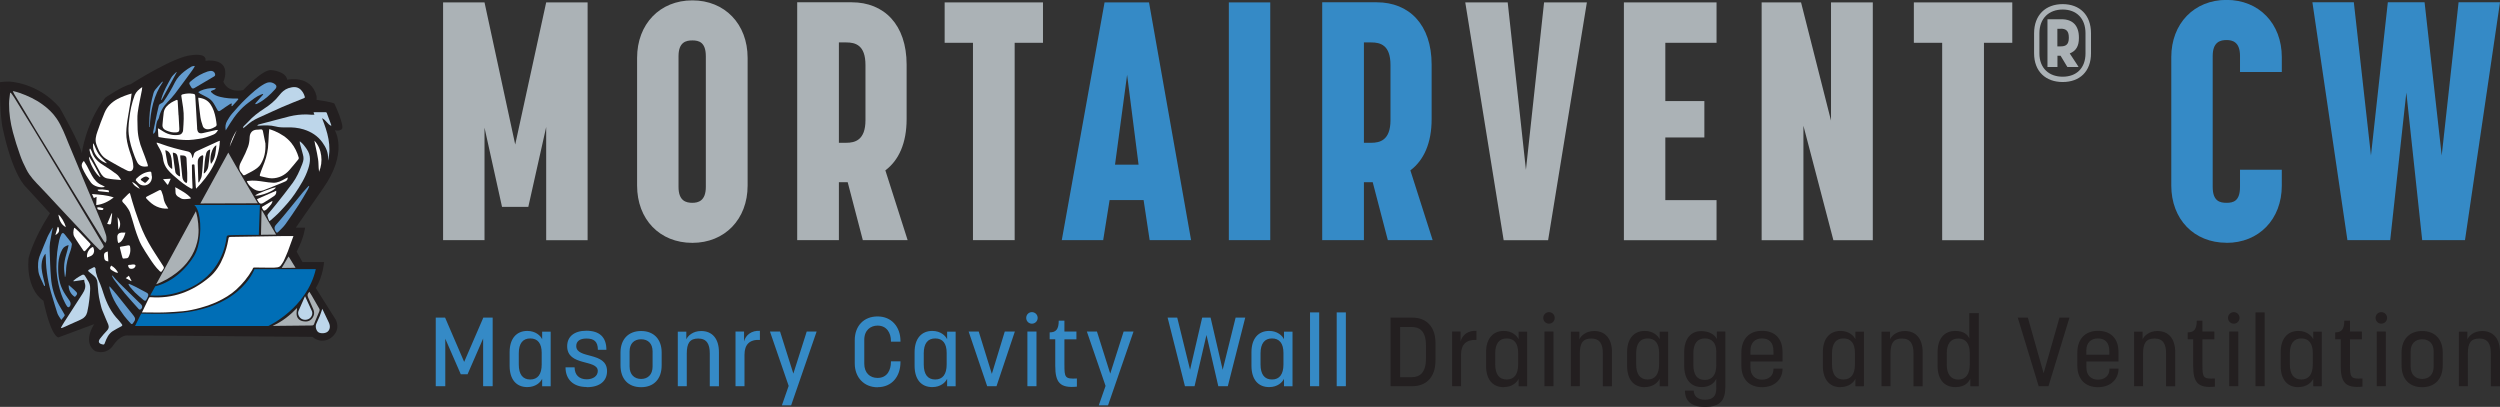 <?xml version="1.0" encoding="UTF-8"?><svg id="Layer_1" xmlns="http://www.w3.org/2000/svg" xmlns:xlink="http://www.w3.org/1999/xlink" viewBox="0 0 272.8 44.4"><rect x="0" y="0" width="272.8" height="44.4" fill="#333333" stroke="none"/><defs><clipPath id="clippath"><rect width="272.8" height="44.4" fill="none"/></clipPath><clipPath id="clippath-1"><rect width="272.8" height="44.4" fill="none"/></clipPath></defs><g clip-path="url(#clippath)"><path d="M15.91,36.61h-1.93s-.78-.19-1.67,1.14c0,0-.64,1-1.91.57,0,0-1.46-.74-.13-2.95l-3.9,1.45s-.77.02-1.63-4c0,0-1.89-1.07-1.63-4.6,0,0,.4-1.93,2.34-4.95l-2.61-2.85s-1.45-1.19-2.58-6.59C.27,13.84-.03,12.69,0,8.97c0,0,.63-.09.98-.07,0,0,3.15.07,5.53,2.85,0,0,2.32,4.09,2.41,4.98,0,0,.45-3.4,2.57-6.07,0,0,1.85-1.28,2.77-1.47,0,0,4.74-3.04,6.65-3.17,0,0,1.68-.29,1.51.61,0,0,2.27-.34,2.16,1.4,0,0,0,.51-.21.87,0,0,.4,1.28,2.17.93,0,0,2.17-2.33,3.1-2.18,0,0,1.56.13,1.7,1.05,0,0,2.62-.59,3.21,1.8v.4s1.86.24,1.95.43c0,0,1.18,2.51.78,2.78,0,0-.27.23-.75.1,0,0,1.53,2.4-1.3,6.38l-2.95,4.25h1.01s-.11,1.11-.92,2.62l.64,1.14h2.35s-.1,1.55-.9,2.83l2.18,3.46s.65,1.13-.57,2.01c0,0-.94.71-1.98-.14" fill="#231f20"/><path d="M15.2,34.63l-.46.94h14.55s4.21-1.96,5.17-6.2h-6.7s-1.64,4.92-10.12,4.87c-.68,0-1.29.01-2.23-.02" fill="#006eb6"/><path d="M32.02,25.76c-.21.57-.4,1.11-.6,1.65-.13.34-.29.68-.44,1.02-.05.11-.11.21-.18.31-.23.34-.27.45-.93.47-.76.01-1.45-.02-2.13-.02-.15,0-.14.13-.21.25-.47.81-1.06,1.53-1.75,2.16-.62.56-1.33.98-2.08,1.33-1.03.48-2.58.92-3.71,1.03-.75.07-1.29.1-1.94.13-.88.03-1.58,0-2.45,0-.02,0-.06,0-.11,0,.08-.16.16-.32.23-.47.17-.36.35-.72.52-1.08.04-.09.1-.12.19-.11,2.44.18,4.55-.61,6.4-2.16.73-.61,1.21-1.4,1.56-2.27.24-.59.41-1.21.52-1.84.05-.31.06-.31.37-.31,1.87-.03,3.73-.06,5.6-.09.36,0,.73,0,1.15,0" fill="#fff"/><path d="M1.17,10.11c.13.18.27.34.38.53.74,1.19,1.47,2.37,2.19,3.56.53.88,1.06,1.76,1.59,2.63.8,1.32,1.59,2.64,2.39,3.97.88,1.45,1.75,2.91,2.62,4.37.31.51.61,1.02.91,1.54.04.07.09.2.05.26-.09.13-.22.23-.34.33-.02.02-.13-.05-.17-.1-.29-.29-.58-.57-.86-.87-.43-.46-.86-.93-1.29-1.39-.45-.48-.9-.97-1.36-1.45-.38-.41-.77-.82-1.15-1.23-.57-.61-1.13-1.23-1.71-1.83-.57-.59-1.16-1.18-1.53-1.92-.27-.52-.52-1.06-.71-1.62-.29-.81-.55-1.63-.77-2.46-.27-1.02-.43-2.06-.42-3.12,0-.39.07-.78.11-1.17.03,0,.05-.02.08-.03" fill="#abb2b6"/><path d="M11.5,26.51c-.1-.12-.17-.18-.21-.25-.46-.74-.92-1.49-1.38-2.24-.68-1.11-1.37-2.22-2.05-3.34-.58-.96-1.16-1.92-1.74-2.87-.73-1.2-1.46-2.39-2.19-3.59-.41-.68-.82-1.37-1.23-2.06-.38-.63-.76-1.25-1.14-1.88-.06-.09-.09-.19-.16-.35.27.07.5.12.72.2.89.31,1.75.71,2.52,1.27.59.43,1.12.92,1.54,1.54.57.84.92,1.79,1.3,2.72.35.85.7,1.69,1.06,2.54.32.77.65,1.55.97,2.33.51,1.2,1.02,2.41,1.51,3.62.2.48.38.98.54,1.48.06.18.06.39.06.58,0,.08-.06.17-.12.3" fill="#abb2b6"/><path d="M14.36,10.21c-.03.25-.05.47-.08.67-.12.72-.25,1.43-.36,2.15-.09.65-.19,1.31-.12,1.97.07.64.26,1.26.47,1.87.15.42.26.84.28,1.29.01.44-.26.64-.66.46-.39-.18-.77-.4-1.15-.61-.4-.22-.8-.45-1.19-.69-.33-.2-.55-.51-.73-.84-.12-.22-.2-.46-.29-.69-.19-.49-.06-.97.1-1.43.24-.69.49-1.37.77-2.04.28-.68.78-1.17,1.43-1.52.48-.25.98-.44,1.55-.6" fill="#fff"/><path d="M28.14,22.18l-6.28.02s.07-.11.08-.14l2.97-5.41.84,1.48,2.31,3.94" fill="#abb2b6"/><path d="M29.36,14.08c.23.08.43.14.61.22.69.3,1.32.69,1.81,1.29.39.48.65,1.03.82,1.62.01.05,0,.12-.03.16-.34.41-.67.83-1.02,1.22-.5.56-1.15.86-1.88.87-.41,0-.83-.15-1.24-.23-.12-.03-.08-.13-.06-.21.09-.26.18-.53.29-.79.28-.67.5-1.36.58-2.08.05-.49.06-.98.09-1.46.01-.18.03-.36.05-.6" fill="#fff"/><path d="M21.39,23.1c.05.21.11.42.15.64.15.89.2,1.78-.02,2.67-.34,1.38-1.12,2.46-2.22,3.33-.67.52-1.39.94-2.18,1.25l-.08.03c1.42-2.62,2.91-5.36,4.34-7.98v.06Z" fill="#abb2b6"/><path d="M23.61,15.86c-.49.17-.79,1.42-.59,2.03.51-.6.51-1.32.59-2.03M18.74,18.42s.04-.02.06-.03c-.02-.27-.02-.55-.05-.82-.02-.2-.05-.4-.11-.59-.09-.28-.26-.51-.59-.59,0,.05,0,.09,0,.12.07.42.13.83.22,1.25.06.28.23.5.46.66M22.96,16.35s-.05-.02-.08-.03c-.18.08-.31.19-.37.39-.17.57-.18,1.16-.24,1.75-.02.15-.02.3-.04.45.03,0,.04.01.05,0,.02,0,.05-.02.06-.03.2-.2.35-.43.39-.72.03-.23.06-.46.09-.69.04-.38.08-.75.12-1.13M19.59,19.24s.04-.02.06-.03c0-.06,0-.13-.01-.19-.01-.64-.13-1.26-.25-1.89-.06-.3-.18-.44-.53-.48,0,.07,0,.13.01.19.08.64.16,1.27.26,1.91.04.25.26.38.46.5M21.65,19.89s.04.01.06.02c.1-.24.27-.47.3-.71.09-.68.12-1.38.17-2.06,0-.03,0-.06,0-.09,0-.09-.05-.12-.14-.09-.3.13-.47.39-.46.72,0,.06,0,.12,0,.18.02.66.03,1.32.06,1.99,0,.02.01.03.02.05M19.67,16.94c0,.09,0,.15,0,.21.07.71.14,1.42.22,2.14.02.22.11.43.28.58.05.05.13.08.19.11.02-.07.06-.15.07-.22,0-.3.01-.6,0-.89-.02-.53-.05-1.06-.08-1.59-.01-.18-.14-.29-.32-.31-.11-.01-.22-.01-.36-.02M23.99,15.37c-.09,2.12-1.14,3.74-2.59,5.22-.02-.12-.04-.2-.04-.28-.05-.73-.09-1.45-.13-2.18-.01-.22-.02-.22-.29-.16,0,.46.01.92.02,1.38.01.36.03.72.05,1.07,0,.19-.03.22-.2.13-.59-.31-1.1-.73-1.61-1.17-.22-.19-.44-.37-.64-.58-.42-.42-.71-.9-.77-1.51-.05-.48-.27-.91-.52-1.32-.07-.12-.13-.25-.19-.37.01-.01.03-.02.04-.04.16.05.31.09.47.15.95.35,1.93.6,2.91.82.31.07.41.3.46.57.01.05.02.11.07.16.04-.12.08-.24.11-.37.04-.22.18-.32.36-.41.77-.35,1.53-.7,2.29-1.05.06-.03.13-.05.19-.07" fill="#fff"/><path d="M17.31,14.03c.18.11.35.22.53.33.53.33,1.1.45,1.72.35.22-.03.41-.24.42-.51.06-.82.12-1.64,0-2.46-.06-.41-.12-.82-.19-1.24-.02-.14.03-.17.16-.21.36-.09.71-.12,1.08-.06.23.04.26.05.28.28.07,1.13.14,2.27.2,3.4,0,.04,0,.07,0,.11.04.46.23.6.68.49.45-.1.89-.21,1.34-.31.07-.02.15-.01.26-.02-.12.25-.28.42-.51.51-.52.22-1.05.41-1.61.47-.37.05-.73.11-1.1.12-.34.01-.69-.02-1.04-.05-.5-.05-1.01-.1-1.51-.16-.23-.03-.45-.07-.67-.11-.03,0-.07-.05-.07-.09-.02-.28-.03-.56-.05-.83.02-.01.04-.02.06-.03" fill="#fff"/><path d="M28.96,15.61c.05.96-.12,1.65-.5,2.28-.22.37-.58.59-.95.8-.25.14-.51.26-.76.4-.13.07-.22.05-.29-.09-.01-.02-.02-.04-.04-.06-.53-.51-.27-1.01.01-1.52.24-.45.46-.93.64-1.42.11-.31.16-.66.17-1,.02-.5.28-.82.77-.85.14-.01.28,0,.41-.03.17-.03.24.05.27.19.1.5.21,1,.26,1.29" fill="#fff"/><path d="M15.52,9.51c-.02.15-.02.25-.04.34-.15.81-.34,1.61-.45,2.42-.07.51-.02,1.04-.02,1.55,0,.91.2,1.77.55,2.61.19.45.34.92.51,1.38.04.1.06.22.08.33-.53.12-.97-.02-1.18-.44-.2-.39-.35-.81-.49-1.22-.27-.79-.47-1.61-.46-2.45,0-.39.05-.78.1-1.17.05-.4.11-.81.2-1.2.1-.43.22-.87.38-1.28.15-.36.44-.62.81-.87" fill="#fff"/><path d="M14.17,21.05c.19.66.36,1.29.57,1.91.25.73.5,1.46.8,2.17.38.89.87,1.73,1.4,2.55.3.46.59.92.89,1.38.07.11.07.19,0,.29-.05.06-.1.14-.14.21-.07.13-.15.13-.26.03-.45-.42-.79-.93-1.12-1.43-.3-.44-.58-.9-.85-1.36-.14-.24-.25-.5-.35-.76-.14-.37-.28-.74-.39-1.11-.18-.58-.33-1.17-.53-1.74-.09-.26-.27-.49-.42-.71-.1-.14-.23-.26-.35-.39-.1-.11-.12-.23,0-.35.19-.19.38-.38.57-.57.05-.05.13-.08.19-.12" fill="#fff"/><path d="M19.49,12.58c.03.49.06.99.08,1.48.01.27-.08.37-.35.39-.37.03-.71-.06-1.05-.2-.28-.11-.47-.31-.44-.64.05-.45.07-.91.14-1.36.08-.47.41-.79.79-1.04.17-.11.36-.19.54-.28.12-.06.19-.04.19.11.02.51.06,1.02.09,1.54h0Z" fill="#fff"/><path d="M32.42,33.59c-.02.26-.08.53-.05.77.05.37.3.61.67.69.38.08.75.03,1.01-.3.24-.3.29-.63.14-.99-.19-.44-.38-.89-.58-1.33-.11-.24-.03-.41.15-.59.09.14.17.27.25.4.28.48.57.97.84,1.46.04.07.03.19,0,.26-.15.38-.31.75-.47,1.12-.01.03-.02.05-.03.08-.13.36-.13.36-.51.36-1.27.01-2.55.03-3.82.04-.11,0-.28,0-.28,0,1.07-.47,1.92-1.17,2.7-1.98" fill="#abb2b6"/><path d="M21.65,10.66c.56.06,1.02.27,1.33.74.3.45.45.95.55,1.46.05.24.08.49.11.74,0,.06-.03.15-.07.18-.27.17-.54.32-.88.33-.26,0-.48-.11-.56-.35-.11-.32-.21-.64-.26-.97-.1-.66-.15-1.33-.23-1.99,0-.04,0-.08,0-.14" fill="#fff"/><path d="M13.15,19.64c-.25-.02-.51-.04-.76-.07-.23-.03-.46-.05-.69-.1-.37-.07-.59-.34-.76-.65-.34-.61-.68-1.22-.99-1.84-.09-.18-.13-.39-.18-.59-.01-.05.02-.11.03-.16.02,0,.03,0,.05-.01.06.12.15.24.19.37.22.7.73,1.13,1.34,1.5.47.29.93.6,1.37.94.19.14.3.37.45.56-.01.02-.03.03-.04.05" fill="#fff"/><path d="M26.93,19.77c.06-.01.1-.02.15-.03.58-.08,1.16,0,1.73.09.33.05.66.1,1,.11.48.02.9-.2,1.31-.44.08-.05.17-.08.28-.14,0,.22-.09.35-.25.43-.16.08-.33.14-.49.21-.64.26-1.28.53-1.93.77-.32.12-.66.08-.97-.1-.3-.18-.57-.4-.74-.71-.02-.03-.04-.06-.05-.09-.01-.03-.02-.05-.03-.1" fill="#fff"/><path d="M18.36,22.76c-.47.04-.88-.05-1.26-.22-.42-.18-.75-.49-1.06-.81-.16-.16-.16-.21.04-.31.42-.22.85-.43,1.27-.65.13-.07.22-.04.27.09.08.24.19.48.22.73.05.35.19.66.39.95.04.06.08.13.14.23" fill="#fff"/><path d="M35.17,33.7c.24.5.48,1,.72,1.51.18.39.12.76-.14.98-.23.2-.74.23-1,.07-.22-.14-.38-.59-.24-.92.13-.28.26-.56.38-.85.11-.27.19-.55.28-.79" fill="#bdd6ea"/><path d="M33.29,32.33c.24.53.5,1.07.74,1.61.12.28,0,.62-.24.8-.27.2-.67.21-.94.02-.26-.19-.39-.54-.28-.82.13-.32.28-.63.42-.95.1-.23.2-.45.29-.66" fill="#bdd6ea"/><path d="M30.13,25.6c-.57,0-1.1.01-1.65.02.02-.9.04-1.78.06-2.67.01,0,.02-.02.03-.02.51.88,1.02,1.76,1.56,2.67" fill="#abb2b6"/><path d="M8.15,24.86c.14.13.28.25.42.38.4.41.78.83,1.18,1.24.17.17.17.2.01.38-.14.16-.29.32-.43.48-.08.09-.16.11-.23,0-.33-.5-.68-.98-.98-1.49-.18-.3-.12-.64-.04-.96.02-.01.04-.02.06-.03" fill="#fff"/><path d="M11.45,20.39c-.43.15-1.22-.04-1.53-.47-.36-.51-.69-1.03-.94-1.6-.12-.26-.07-.53.17-.76.11.18.23.35.33.53.19.36.36.73.56,1.08.26.45.59.84,1.09,1.04.11.04.2.11.32.18" fill="#fff"/><path d="M12.41,21.55c-.57.43-1.17.75-1.91.83.01-.31.02-.59.04-.9-.1.04-.18.08-.3.13-.06-.14-.12-.27-.2-.44.83.08,1.61.1,2.37.38" fill="#fff"/><path d="M16.3,19.47c-.06-.05-.09-.09-.14-.12-.24-.17-.44-.05-.65.09-.2.13-.21.17-.01.3.38.25.28.33.65-.07.05-.05.09-.12.15-.2M16.57,19.21c.09.7-.54,1.22-1.21.96-.21-.08-.37-.31-.54-.48-.02-.02.02-.15.06-.2.4-.4.86-.69,1.44-.76.12-.01.19.01.2.14.02.11.03.23.04.34" fill="#fff"/><path d="M14.22,27.15c.03.32-.05.62-.19.89-.03.07-.13.14-.2.14-.5.03-.4.16-.55-.35-.07-.25-.13-.5-.19-.76-.02-.09,0-.14.11-.16.25-.03.49-.08.74-.13.18-.04.26.03.26.2,0,.05.01.11.02.16" fill="#fff"/><path d="M28.04,21.73c.7-.31,1.39-.6,2.1-.92.04.26-.05.45-.22.57-.37.26-.75.49-1.13.73-.39.24-.54.07-.75-.38" fill="#fff"/><path d="M19.13,20.43c.63.36,1.24.65,1.72,1.2-.08.03-.14.06-.19.06-.23.02-.47.06-.7.03-.16-.02-.32-.13-.47-.22-.21-.12-.35-.29-.34-.56.01-.15-.01-.31-.03-.51" fill="#fff"/><path d="M34.82,18.78c-.02-.16-.04-.32-.05-.48-.02-.3-.01-.61-.06-.91-.06-.43-.16-.86-.25-1.29-.05-.25-.12-.49-.15-.75.43.46.66,1.02.74,1.63.08.61,0,1.21-.24,1.79" fill="#fff"/><path d="M31.49,27.98c.24.39.49.8.76,1.24-.53,0-1.03.01-1.51.02.25-.41.49-.83.75-1.26" fill="#abb2b6"/><path d="M13.69,25.38c-.12.42-.25.78-.56,1.04-.06.05-.15.07-.22.1-.02-.07-.06-.14-.07-.21-.02-.15-.04-.31-.04-.46,0-.28.17-.44.45-.47.14-.01.27,0,.44,0" fill="#fff"/><path d="M10.21,15.66c.18.39.32.81.56,1.16.24.35.58.64.91,1-.41-.1-.71-.32-.96-.58-.41-.43-.62-.95-.56-1.56.02,0,.03-.02.05-.02" fill="#fff"/><path d="M27.84,21.34c.14-.19,1.97-.91,2.26-.89-.09.34-1.68.98-2.26.89" fill="#fff"/><path d="M9.72,17.09c.47.7.84,1.45,1.25,2.24-.43-.1-1.35-1.78-1.25-2.24" fill="#fff"/><path d="M9.5,28.1c-.07-.49.22-1.01.65-1.16.11.22.17.45.07.68-.13.31-.44.37-.73.48" fill="#fff"/><path d="M36.16,13.74c-.44-.17-.59-.67-1.02-.84.6,1.5,1.06,3.01.65,4.63,0-.05,0-.09,0-.14.06-.7-.21-1.3-.61-1.85-.51-.71-1.21-1.16-2.05-1.42-.62-.19-1.24-.24-1.89-.22-.39.01-.8,0-1.17-.1-.58-.15-1.16-.13-1.75-.09-.07,0-.15,0-.22,0,0-.02,0-.03-.01-.05.05-.03.1-.07.15-.08.59-.16,1.19-.31,1.78-.47.52-.14,1.05-.28,1.57-.41.62-.15,1.25-.22,1.88-.21.17,0,.35.02.52.03.1,0,.2,0,.32,0-.04-.1-.07-.17-.1-.25.05-.01.08-.03.12-.03.4,0,.8,0,1.2,0,.04,0,.11.03.12.07.17.44.33.88.49,1.32.01.03,0,.08,0,.14" fill="#bdd6ea"/><path d="M32.71,15.41c.35.26.57.58.78.89.45.66.38,1.36.16,2.06-.32,1.02-.89,1.91-1.48,2.79-.48.71-1.05,1.33-1.63,1.95-.3.33-.65.61-.98.92-.04.04-.1.06-.18.11-.08-.21-.16-.39-.2-.59-.01-.06.05-.15.1-.22.3-.37.61-.72.9-1.09.6-.76,1.2-1.51,1.77-2.29.42-.58.71-1.23.97-1.89.12-.3.24-.6.19-.93-.03-.18-.08-.36-.13-.54-.08-.32-.17-.63-.26-.95-.01-.05,0-.11-.01-.22" fill="#bdd6ea"/><path d="M26.56,14.01c-.08-.22.09-.28.18-.38.11-.12.23-.22.34-.34.5-.56,1.09-1.01,1.72-1.42.64-.41,1.22-.88,1.68-1.48.26-.34.58-.63.99-.77.46-.14.93-.22,1.33.15.22.21.37.47.45.76.03.09.02.14-.08.18-.8.32-1.61.64-2.4.98-.75.32-1.48.68-2.23,1.01-.47.21-.94.42-1.34.75-.21.18-.43.36-.66.55" fill="#bdd6ea"/><path d="M6.65,35.76c.11-.2.22-.4.35-.6.67-1.04,1.34-2.07,2.01-3.12.24-.37.4-.77.22-1.22-.03-.08-.02-.16-.04-.29-.39.06-.77.12-1.16.17-.01-.01-.02-.03-.03-.05.11-.09.22-.2.34-.28.19-.13.38-.24.58-.35.13-.08.25-.08.35.08.13.23.29.44.41.67.17.3.17.63.15.96-.02.31-.04.63-.08.94-.06.47-.12.93-.23,1.39-.09.37-.33.65-.7.81-.65.28-1.3.58-1.94.87-.06.03-.13.04-.2.06-.01-.01-.02-.02-.03-.04" fill="#bdd6ea"/><path d="M10.28,29.13c.06.07.14.11.14.16.02.64.3,1.2.54,1.77.13.32.23.65.34.98.35,1.07.83,2.07,1.63,2.88.13.14.24.3.36.45.1.12.06.18-.07.25-.31.17-.64.33-.93.52-.45.3-.66.77-.84,1.26-.08.22-.09.22-.32.17-.36-.09-.45-.3-.21-.62.24-.31.49-.6.76-.88.18-.19.24-.39.13-.67-.21-.51-.44-1-.64-1.52-.12-.3-.18-.63-.26-.94-.17-.68-.22-1.37-.27-2.07-.02-.29-.14-.58-.4-.78-.18-.14-.35-.29-.53-.43-.12-.09-.12-.16,0-.23.17-.1.35-.18.56-.29" fill="#bdd6ea"/><path d="M4.84,31.21s-.05-.06-.06-.09c-.2-.5-.51-.96-.59-1.51-.08-.62-.06-1.22.19-1.81.27-.64.51-1.29.79-1.92.15-.34.36-.66.54-.99.01-.02.03-.03.05-.05-.1.55-.22,1.08-.3,1.62-.05.31-.05.62-.04.93.04.96.06,1.92.14,2.88.08,1.09.37,2.09.89,3.03.18.32.37.64.56.96.06.1.07.16,0,.25-.1.11-.19.24-.32.4-.16-.26-.34-.48-.43-.73-.2-.58-.35-1.18-.54-1.76-.44-1.4-.7-2.82-.72-4.29,0-.12-.02-.25-.03-.38,0-.01-.01-.03-.03-.06-.26.35-.37.72-.4,1.14-.05.62.13,1.21.26,1.8.03.13.07.27.1.4.01.05,0,.1.01.15-.02.01-.04.02-.06.03" fill="#649ccf"/><path d="M27.85,11.3c.29-.33.58-.66.87-.99-.01-.02-.02-.04-.03-.06-.08.03-.16.05-.24.08-.5.21-.92.56-1.35.88-.81.6-1.44,1.37-1.97,2.22-.16.26-.32.51-.5.8-.07-.38-.03-.72.15-1.03.16-.28.34-.57.55-.81.48-.55.97-1.11,1.5-1.61.63-.6,1.26-1.2,2.03-1.63.36-.2.71-.24,1.07-.02.27.17.31.37.09.61-.56.62-1.16,1.17-1.9,1.55-.07.04-.14.06-.22.08-.02-.02-.03-.04-.05-.07" fill="#649ccf"/><path d="M7.08,30.21c-.03-.34-.09-.69-.09-1.03,0-.5.11-.98.25-1.46.08-.25.14-.51.2-.76.02-.06.02-.12.04-.22-.3.09-.54.21-.68.47-.25.46-.39.95-.43,1.47-.07.99,0,1.97.43,2.88.21.44.51.85.79,1.25.16.23.16.55-.07.71-.03.02-.14-.01-.17-.05-.1-.13-.18-.27-.25-.41-.33-.62-.54-1.28-.7-1.97-.15-.66-.24-1.32-.24-1.99,0-.52.03-1.05.08-1.57.05-.44.13-.87.22-1.31.04-.21.13-.41.21-.61.09-.22.24-.24.38-.05.24.3.47.59.7.88.05.07.1.16.09.24-.03.23-.07.46-.15.68-.26.7-.47,1.41-.48,2.17,0,.23-.05.45-.09.68-.02,0-.04,0-.07,0" fill="#649ccf"/><path d="M16.73,14.61c0-.08-.03-.17-.01-.25.14-.68.28-1.35.42-2.03.05-.26.13-.51.18-.77.03-.15.12-.21.25-.27.11-.05.22-.12.29-.22.47-.67.88-1.39,1.25-2.13.23-.45.58-.81.98-1.13.24-.2.51-.37.78-.53.09-.06.22-.06.34-.09.01.02.03.03.04.05-.09.14-.17.3-.27.43-.63.86-1.25,1.72-1.89,2.56-.25.32-.52.62-.81.91-.46.47-.78,1.02-.93,1.67-.02.07-.04.14-.08.2-.25.34-.22.74-.28,1.13-.02.18-.08.34-.25.47" fill="#649ccf"/><path d="M25.25,11.59c.02-.1.03-.18.05-.3-.07.02-.13.02-.18.05-.35.23-.7.46-1.03.7-.2.14-.27.13-.39-.08-.25-.44-.45-.92-.89-1.21-.3-.2-.63-.34-.94-.51-.09-.05-.16-.13-.24-.19.09-.05.17-.11.26-.15.48-.22.98-.29,1.5-.29.06,0,.11.03.17.05-.05.04-.09.09-.14.11-.1.05-.2.08-.3.12-.14.05-.13.11-.04.2.26.26.59.4.94.48.61.15,1.23.2,1.86.18.09,0,.16.04.1.12-.2.24-.42.47-.64.7-.01.01-.04,0-.1.01" fill="#649ccf"/><path d="M33.75,20.33c-.07.15-.13.3-.21.44-.31.52-.6,1.06-.94,1.57-.47.71-.94,1.42-1.44,2.11-.22.31-.51.57-.78.84-.15.15-.2.13-.31-.05-.14-.24-.17-.47.03-.69.36-.42.73-.84,1.08-1.27.63-.77,1.25-1.55,1.89-2.32.19-.23.41-.44.61-.67.03.02.05.04.08.06" fill="#649ccf"/><path d="M11.98,31.27c.27.31.54.61.8.93.57.7,1.13,1.41,1.69,2.11.09.11.18.23.24.35.04.08.04.2.01.28-.05.12-.14.22-.21.33-.07.11-.16.13-.25.02-.24-.27-.49-.53-.7-.81-.31-.43-.62-.86-.89-1.32-.31-.52-.55-1.07-.71-1.65-.02-.07-.02-.15-.03-.23.02,0,.03-.02.05-.02" fill="#649ccf"/><path d="M22.95,7.74c.3-.03.52.15.53.44,0,.05-.05.12-.1.15-.72.43-1.44.86-2.17,1.28-.13.07-.23.08-.33-.07-.33-.51-.28-.49.1-.81.5-.42,1.07-.72,1.68-.93.09-.03.19-.04.28-.06" fill="#649ccf"/><path d="M12.28,30.08c.24.27.48.55.73.8.79.78,1.59,1.56,2.38,2.33.19.18.16.45-.08.57-.04.02-.12,0-.15-.03-.52-.58-1.05-1.16-1.56-1.76-.4-.48-.78-.98-1.16-1.48-.09-.12-.15-.27-.23-.41.02-.01.04-.03.06-.04" fill="#649ccf"/><path d="M14.06,30.96c.23.1.47.2.7.32.41.21.82.43,1.23.65.2.11.23.21.15.43-.05.13-.11.25-.18.37-.07.12-.16.12-.31,0-.32-.27-.64-.54-.94-.83-.2-.2-.38-.43-.56-.64-.05-.07-.09-.15-.13-.23.01-.02.03-.04.04-.06" fill="#649ccf"/><path d="M16.28,13.85c0-.33.01-.66.02-.98.04-.92.2-1.82.45-2.71.04-.13.1-.26.18-.36.23-.29.48-.56.73-.84.03-.03.07-.05.13-.05-1.03,1.5-1.37,3.19-1.45,4.96-.02,0-.04,0-.06-.01" fill="#649ccf"/><path d="M19.28,7.89c-.55,1.01-1.1,2.02-1.65,3.03-.01,0-.02,0-.04-.01,0-.06.02-.11.03-.17.23-.81.66-1.53,1.06-2.26.13-.24.37-.41.56-.62.01.01.03.02.04.03" fill="#649ccf"/><path d="M7.51,31.11c.15.13.28.24.41.36.09.07.17.15.25.23.32.29.32.37.01.7-.41-.21-.73-.78-.68-1.28" fill="#649ccf"/><path d="M29.75,21.96c-.06.13-.09.24-.16.33-.16.19-.32.39-.5.56-.08.07-.23.16-.29.13-.1-.05-.15-.19-.21-.31-.01-.03,0-.1.04-.12.33-.2.65-.38.98-.57.03-.02.07,0,.15-.02" fill="#fff"/><path d="M11.76,27.44c.02.36.04.73.06,1.09-.36-.05-.45-.17-.47-.62-.01-.27.09-.39.41-.47" fill="#fff"/><path d="M7.18,24.79c-.55-.31-.72-.8-.81-1.37.28.17.7.88.81,1.37" fill="#fff"/><path d="M12.84,29.77c-.07-.01-.14-.02-.2-.04-.15-.07-.3-.15-.44-.24-.22-.13-.24-.28-.07-.51.33.17.56.43.74.74-.01.02-.02.03-.03.05" fill="#fff"/><path d="M11.69,24.44c.16-.39.33-.77.49-1.16.02,0,.04,0,.06.01-.03.29-.05.58-.09.87-.05.37-.06.37-.46.27" fill="#fff"/><path d="M18.63,19.5c-.1.23-.2.44-.29.64-.02,0-.04.01-.07.02-.15-.19-.3-.38-.48-.61.31-.02.55-.03.83-.05" fill="#fff"/><path d="M14.34,28.87c.09,0,.18-.02.27-.01.18.01.23.11.13.27-.11.18-.28.21-.47.2-.16-.01-.22-.12-.27-.25-.05-.13,0-.18.13-.18.07,0,.14,0,.22-.01h0" fill="#fff"/><path d="M11.87,20.98c-.36-.04-.71-.08-1.07-.12-.05,0-.1-.08-.15-.12,0-.02.01-.03.02-.05.16,0,.32-.03.49-.02.2.01.39.06.59.08.12.01.17.07.12.23" fill="#fff"/><path d="M12.91,25.07c-.03-.45-.05-.89-.08-1.38.33.46.39.93.08,1.38" fill="#fff"/><path d="M6.36,24.76c.18.41.1.66-.32.89.09-.3.17-.6.26-.9.02,0,.04.01.06.02" fill="#fff"/><path d="M11.28,22.73c0,.24-.16.18-.27.18-.34-.02-.38-.05-.4-.27.24-.06.45.02.68.09" fill="#fff"/><path d="M15.26,20.61c-.37-.18-.67-.36-.84-.76.37.18.63.41.84.76" fill="#fff"/><path d="M14.06,30.09c.11.21.2.39.29.56,0,.01-.01.02-.02.03-.19-.1-.38-.2-.61-.33.13-.1.23-.18.35-.27" fill="#fff"/><path d="M25.06,16.01c.14-.66.42-1.24.77-1.79-.26.6-.51,1.19-.77,1.79" fill="#fff"/><path d="M21.2,22.37h7.16l-.12,3.26s-2.41-.01-3.28.04c0,0-.21,0-.23.18-.07.66-.54,4.25-4.58,5.81-1.05.4-2.2.68-3.76.58l.55-1s2.41-.41,4.21-3.26c.74-1.16.88-3.46.52-4.73,0,0-.15-.64-.47-.88" fill="#006eb6"/></g><path d="M168.49.26l-1.98,18.27-1.99-18.27h-4.63l4.19,25.95h4.85L173.16.26h-4.67ZM177.2.26v25.95h10.11v-4.37h-5.59v-6.84h4.26v-3.97h-4.26v-6.36h5.59V.26h-10.11ZM199.8.26v12.9l-3.27-12.9h-4.3v25.95h4.56v-12.49l3.27,12.49h4.3V.26h-4.56ZM208.84.26v4.41h3.09v21.54h4.56V4.67h3.09V.26h-10.73Z" fill="#abb2b6"/><g clip-path="url(#clippath-1)"><path d="M115.86,26.2h4.52l.7-4.37h3.71l.66,4.37h4.52L125.38.26h-4.85l-4.67,25.95ZM121.67,17.97l1.32-9.81,1.25,9.81h-2.57ZM134.09,26.2h4.52V.26h-4.52v25.95ZM144.27,26.2h4.56v-6.32h.96l1.65,6.32h4.89l-2.43-7.61c1.47-1.1,2.32-2.98,2.32-5.59v-5.95c0-4.37-2.46-6.8-5.99-6.8h-5.95v25.95ZM148.83,15.58V4.63h.81c.99,0,2.09.29,2.09,2.46v6.03c0,2.2-1.18,2.46-2.09,2.46h-.81Z" fill="#358ac6"/><path d="M48.35,26.2h4.52v-12.27l1.91,8.64h2.87l1.95-8.71v12.35h4.52V.26h-4.52l-3.38,15.51L52.87.26h-4.52v25.95ZM75.55,26.5c3.53,0,6.03-2.57,6.03-6.25V6.32c0-3.71-2.5-6.28-6.03-6.28s-6.03,2.57-6.03,6.28v13.93c0,3.68,2.46,6.25,6.03,6.25M74.04,20.4V6.14c0-1.54.81-1.73,1.51-1.73s1.47.18,1.47,1.73v14.26c0,1.54-.85,1.73-1.47,1.73-.66,0-1.51-.18-1.51-1.73M86.98,26.2h4.56v-6.32h.96l1.65,6.32h4.89l-2.43-7.61c1.47-1.1,2.32-2.98,2.32-5.59v-5.95c0-4.37-2.46-6.8-5.99-6.8h-5.95v25.95ZM91.54,15.58V4.63h.81c.99,0,2.09.29,2.09,2.46v6.03c0,2.2-1.18,2.46-2.09,2.46h-.81ZM106.16,26.2h4.56V4.67h3.09V.26h-10.73v4.41h3.09v21.54Z" fill="#abb2b6"/><path d="M242.96,26.5c3.53,0,6.03-2.57,6.03-6.25v-1.73h-4.56v1.88c0,1.58-.77,1.73-1.47,1.73s-1.51-.15-1.51-1.73V6.1c0-1.54.85-1.73,1.51-1.73.62,0,1.47.18,1.47,1.73v1.76h4.56v-1.62c0-3.68-2.5-6.25-6.03-6.25s-6.03,2.57-6.03,6.25v14c0,3.67,2.46,6.25,6.03,6.25M256.15,26.2h4.67l1.76-16.1,1.73,16.1h4.67l3.82-25.95h-4.52l-1.84,16.72-1.87-16.72h-4.01l-1.84,16.72-1.87-16.72h-4.52l3.82,25.95Z" fill="#358ac6"/><path d="M224.87,3.13c.55,0,.88.22.88.95v.06c0,.73-.34.92-.88.92h-.37v-1.92h.37ZM224.51,7.31v-1.23h.34l.74,1.23h1.22c-.12-.23-.65-.99-.96-1.48.69-.27,1-.8,1-1.67v-.07c0-1.29-.67-1.99-1.89-1.99h-1.54v5.21h1.09ZM225.08,8.37c-1.49,0-2.54-.92-2.54-2.55v-2.19c0-1.63,1.04-2.59,2.54-2.59s2.49.96,2.49,2.59v2.19c0,1.63-1,2.55-2.49,2.55M225.08,8.95c1.85,0,3.09-1.14,3.09-3.13v-2.19c0-2-1.23-3.18-3.09-3.18s-3.12,1.18-3.12,3.18v2.19c0,1.99,1.28,3.13,3.12,3.13" fill="#abb2b6"/><path d="M151.74,42.14h2.4c1.47,0,2.5-.97,2.5-2.78v-1.93c0-1.82-1.03-2.77-2.5-2.77h-2.4v7.48ZM152.78,41.15v-5.47h1.24c.91,0,1.58.46,1.58,2v1.45c0,1.56-.68,2.03-1.58,2.03h-1.24ZM158.44,42.14h.99v-3.45c0-1.1.57-1.65,1.68-1.6v-.99c-.91-.05-1.55.45-1.73,1.16v-1.08h-.93v5.96ZM164.09,42.24c.91,0,1.45-.52,1.62-.91v.82h.93v-5.96h-.93v.83c-.17-.38-.71-.91-1.62-.91-1.14,0-1.93.8-1.93,2.32v1.49c0,1.51.74,2.33,1.93,2.33M163.16,39.77v-1.22c0-1.06.43-1.62,1.25-1.62s1.25.54,1.25,1.58v1.26c0,1.07-.43,1.64-1.25,1.64s-1.25-.56-1.25-1.64M168.53,42.14h.99v-5.96h-.99v5.96ZM168.4,34.69c0,.35.28.63.63.63s.62-.28.62-.63-.28-.63-.62-.63-.63.28-.63.63M171.4,42.14h.99v-3.55c0-1.14.32-1.65,1.25-1.65s1.26.6,1.26,1.6v3.61h1v-3.72c0-1.48-.74-2.31-1.94-2.31-.9,0-1.45.52-1.62.91v-.84h-.93v5.96ZM179.48,42.24c.91,0,1.45-.52,1.62-.91v.82h.93v-5.96h-.93v.83c-.17-.38-.71-.91-1.62-.91-1.15,0-1.93.8-1.93,2.32v1.49c0,1.51.74,2.33,1.93,2.33M178.54,39.77v-1.22c0-1.06.43-1.62,1.25-1.62s1.25.54,1.25,1.58v1.26c0,1.07-.44,1.64-1.25,1.64s-1.25-.56-1.25-1.64M186.04,44.4c1.73,0,2.23-.77,2.23-2.21v-6.01h-.93v.83c-.18-.47-.82-.88-1.72-.88-1.11,0-1.84.84-1.84,2.29v1.49c0,1.51.74,2.33,1.93,2.33.91,0,1.4-.51,1.57-.91v1.07c0,.81-.36,1.22-1.24,1.22s-1.22-.49-1.22-1h-.96c0,.91.45,1.78,2.18,1.78M184.78,39.81v-1.26c0-1.06.44-1.62,1.25-1.62.76,0,1.25.48,1.25,1.42v1.52c0,1.06-.47,1.59-1.25,1.59-.83,0-1.25-.56-1.25-1.65M192.27,42.25c1.41,0,2.24-.9,2.24-1.99v-.04h-.99v.1c0,.66-.51,1.11-1.25,1.11s-1.26-.47-1.26-1.32v-.67h3.5v-1.03c0-1.46-.83-2.31-2.24-2.31s-2.25.91-2.25,2.37v1.44c0,1.43.83,2.34,2.25,2.34M191.01,38.72v-.46c0-.87.5-1.33,1.26-1.33s1.25.42,1.25,1.41v.37h-2.51ZM200.84,42.24c.91,0,1.45-.52,1.62-.91v.82h.93v-5.96h-.93v.83c-.17-.38-.71-.91-1.62-.91-1.15,0-1.93.8-1.93,2.32v1.49c0,1.51.74,2.33,1.93,2.33M199.91,39.77v-1.22c0-1.06.43-1.62,1.25-1.62s1.25.54,1.25,1.58v1.26c0,1.07-.43,1.64-1.25,1.64s-1.25-.56-1.25-1.64M205.3,42.14h.99v-3.55c0-1.14.32-1.65,1.25-1.65s1.26.6,1.26,1.6v3.61h1v-3.72c0-1.48-.74-2.31-1.94-2.31-.9,0-1.45.52-1.62.91v-.84h-.93v5.96ZM213.38,42.24c1,0,1.4-.48,1.62-.91v.82h.93v-7.98h-1.04v2.75c-.17-.39-.61-.81-1.52-.81-1.2,0-1.94.83-1.94,2.31v1.49c0,1.52.74,2.33,1.94,2.33M212.43,39.78v-1.22c0-1.03.42-1.62,1.26-1.62.79,0,1.25.54,1.25,1.57v1.27c0,1.07-.45,1.64-1.25,1.64s-1.26-.58-1.26-1.64M222.46,42.14h1.07l2.29-7.48h-1.09l-1.73,6.07-1.72-6.07h-1.1l2.28,7.48ZM228.93,42.25c1.41,0,2.24-.9,2.24-1.99v-.04h-.99v.1c0,.66-.51,1.11-1.25,1.11s-1.26-.47-1.26-1.32v-.67h3.5v-1.03c0-1.46-.83-2.31-2.24-2.31s-2.25.91-2.25,2.37v1.44c0,1.43.83,2.34,2.25,2.34M227.66,38.72v-.46c0-.87.5-1.33,1.26-1.33s1.25.42,1.25,1.41v.37h-2.51ZM232.86,42.14h.99v-3.55c0-1.14.32-1.65,1.25-1.65s1.26.6,1.26,1.6v3.61h1v-3.72c0-1.48-.74-2.31-1.94-2.31-.9,0-1.45.52-1.62.91v-.84h-.93v5.96ZM241.69,42.2v-.9c-1.3.07-1.36-.11-1.36-1.51v-2.76h1.3v-.85h-1.3v-1.19h-.62c0,.97-.32,1.28-.99,1.28v.75h.6v2.9c0,1.8.5,2.46,2.35,2.27M243.25,42.14h.99v-5.96h-.99v5.96ZM243.12,34.69c0,.35.28.63.63.63s.63-.28.63-.63-.28-.63-.63-.63-.63.28-.63.63M246.12,42.14h1v-8.05h-1v8.05ZM250.8,42.24c.91,0,1.45-.52,1.62-.91v.82h.93v-5.96h-.93v.83c-.17-.38-.71-.91-1.62-.91-1.15,0-1.93.8-1.93,2.32v1.49c0,1.51.74,2.33,1.93,2.33M249.87,39.77v-1.22c0-1.06.44-1.62,1.25-1.62s1.25.54,1.25,1.58v1.26c0,1.07-.43,1.64-1.25,1.64s-1.25-.56-1.25-1.64M257.79,42.2v-.9c-1.3.07-1.36-.11-1.36-1.51v-2.76h1.3v-.85h-1.3v-1.19h-.62c0,.97-.32,1.28-.99,1.28v.75h.6v2.9c0,1.8.5,2.46,2.36,2.27M259.35,42.14h.99v-5.96h-.99v5.96ZM259.22,34.69c0,.35.28.63.63.63s.63-.28.63-.63-.28-.63-.63-.63-.63.28-.63.63M264.31,42.25c1.4,0,2.24-.91,2.24-2.38v-1.41c0-1.42-.84-2.34-2.24-2.34s-2.25.92-2.25,2.34v1.41c0,1.46.82,2.38,2.25,2.38M263.05,40v-1.65c0-.86.5-1.33,1.26-1.33s1.25.47,1.25,1.33v1.65c0,.88-.52,1.35-1.25,1.35s-1.26-.47-1.26-1.35M268.3,42.14h.99v-3.55c0-1.14.32-1.65,1.25-1.65s1.26.6,1.26,1.6v3.61h1v-3.72c0-1.48-.74-2.31-1.94-2.31-.9,0-1.45.52-1.62.91v-.84h-.93v5.96Z" fill="#231f20"/><path d="M47.55,42.14h1.04v-5.18l1.69,3.88h.74l1.7-3.9v5.2h1.04v-7.48h-1.02l-2.09,4.83-2.08-4.83h-1.02v7.48ZM57.54,42.24c.91,0,1.45-.52,1.62-.91v.82h.93v-5.96h-.93v.83c-.17-.38-.71-.91-1.62-.91-1.15,0-1.93.8-1.93,2.32v1.48c0,1.51.74,2.33,1.93,2.33M56.61,39.77v-1.22c0-1.06.43-1.62,1.25-1.62s1.25.54,1.25,1.58v1.26c0,1.07-.43,1.64-1.25,1.64s-1.25-.56-1.25-1.64M64.03,42.25c1.44,0,2.21-.69,2.21-1.75,0-2.17-3.36-1.29-3.36-2.74,0-.51.37-.82,1.11-.82.82,0,1.25.32,1.25,1.23h.93c0-1.37-.74-2.08-2.19-2.08-1.31,0-2.09.63-2.09,1.69,0,2.22,3.34,1.4,3.34,2.7,0,.56-.52.91-1.21.91-.8,0-1.32-.46-1.32-1.31h-.99c0,1.34.87,2.15,2.3,2.15M69.96,42.25c1.4,0,2.24-.91,2.24-2.38v-1.41c0-1.42-.84-2.34-2.24-2.34s-2.25.92-2.25,2.34v1.41c0,1.46.82,2.38,2.25,2.38M68.7,40v-1.65c0-.86.5-1.33,1.26-1.33s1.25.47,1.25,1.33v1.65c0,.88-.52,1.35-1.25,1.35s-1.26-.47-1.26-1.35M73.95,42.14h.99v-3.55c0-1.13.32-1.65,1.25-1.65s1.26.61,1.26,1.6v3.61h1v-3.72c0-1.49-.74-2.31-1.94-2.31-.9,0-1.45.52-1.62.91v-.84h-.93v5.96ZM80.25,42.14h.99v-3.45c0-1.1.57-1.66,1.68-1.6v-.99c-.91-.05-1.55.45-1.73,1.16v-1.08h-.93v5.96ZM85.3,44.23h1.03l2.78-8.05h-1.08l-1.46,4.59-1.45-4.59h-1.1l2.04,5.93-.74,2.12ZM95.76,42.25c1.56,0,2.5-1.16,2.5-2.75v-.07h-1.04v.07c0,.82-.37,1.74-1.46,1.74-.82,0-1.45-.53-1.45-1.56v-2.6c0-1.08.72-1.55,1.45-1.55,1,0,1.46.8,1.46,1.68v.07h1.04v-.06c0-1.56-.98-2.69-2.5-2.69s-2.49,1.06-2.49,2.59v2.54c0,1.53,1.02,2.6,2.49,2.6M101.73,42.24c.91,0,1.45-.52,1.62-.91v.82h.93v-5.96h-.93v.83c-.17-.38-.71-.91-1.62-.91-1.15,0-1.93.8-1.93,2.32v1.48c0,1.51.74,2.33,1.93,2.33M100.8,39.77v-1.22c0-1.06.43-1.62,1.25-1.62s1.25.54,1.25,1.58v1.26c0,1.07-.43,1.64-1.25,1.64s-1.25-.56-1.25-1.64M107.71,42.14h1.03l2-5.96h-1.1l-1.41,4.62-1.43-4.62h-1.1l2.02,5.96ZM112.11,42.14h.99v-5.96h-.99v5.96ZM111.98,34.69c0,.35.27.63.62.63s.63-.28.63-.63-.28-.63-.63-.63-.62.28-.62.63M117.51,42.2v-.9c-1.31.07-1.36-.11-1.36-1.51v-2.76h1.31v-.85h-1.31v-1.19h-.62c0,.97-.32,1.28-.99,1.28v.75h.61v2.9c0,1.8.5,2.46,2.36,2.27M119.88,44.23h1.03l2.78-8.05h-1.08l-1.46,4.59-1.45-4.59h-1.1l2.04,5.93-.74,2.12ZM129.31,42.14h1.04l1.3-5.59,1.29,5.59h1.04l1.9-7.48h-1.05l-1.41,5.69-1.32-5.69h-.92l-1.32,5.69-1.4-5.69h-1.05l1.89,7.48ZM138.49,42.24c.91,0,1.45-.52,1.62-.91v.82h.93v-5.96h-.93v.83c-.17-.38-.71-.91-1.62-.91-1.15,0-1.93.8-1.93,2.32v1.48c0,1.51.74,2.33,1.93,2.33M137.55,39.77v-1.22c0-1.06.44-1.62,1.25-1.62s1.25.54,1.25,1.58v1.26c0,1.07-.43,1.64-1.25,1.64s-1.25-.56-1.25-1.64M142.95,42.14h1v-8.05h-1v8.05ZM145.86,42.14h1v-8.05h-1v8.05Z" fill="#358ac6"/></g></svg>